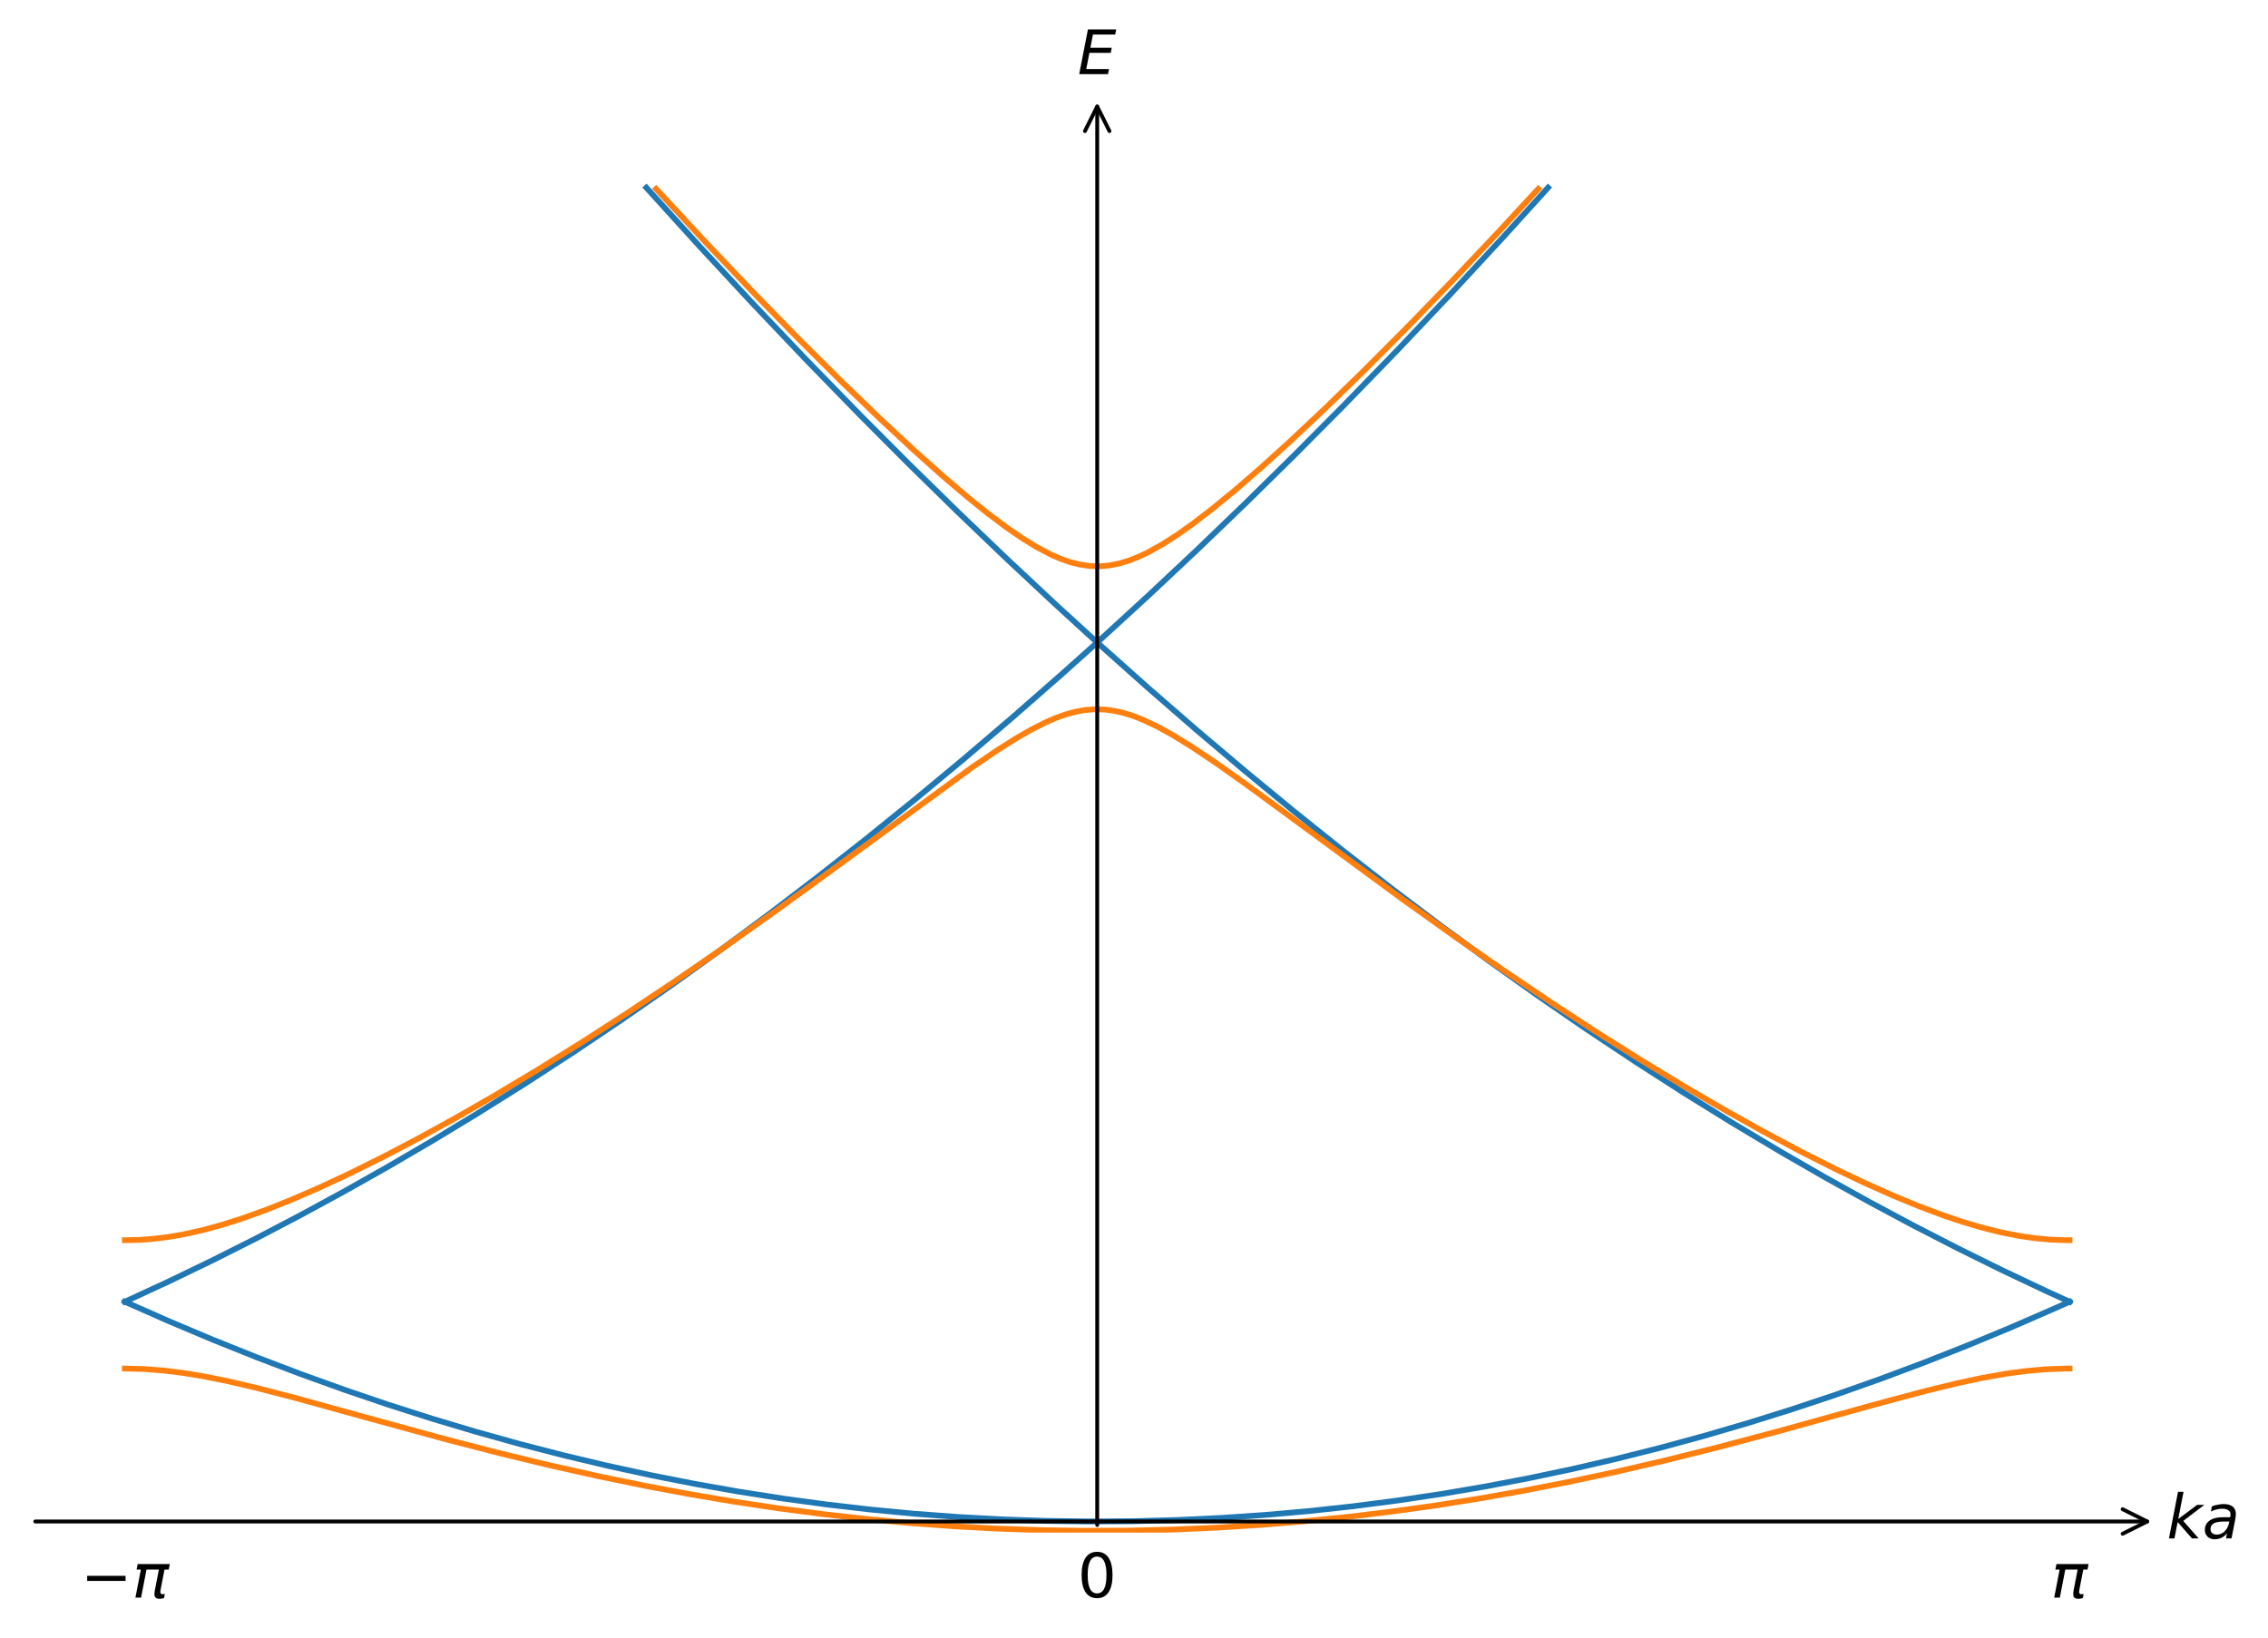 <?xml version="1.0" encoding="utf-8" standalone="no"?>
<!DOCTYPE svg PUBLIC "-//W3C//DTD SVG 1.1//EN"
  "http://www.w3.org/Graphics/SVG/1.1/DTD/svg11.dtd">
<!-- Created with matplotlib (https://matplotlib.org/) -->
<svg height="427.411pt" version="1.1" viewBox="0 0 591.6 427.411" width="591.6pt" xmlns="http://www.w3.org/2000/svg" xmlns:xlink="http://www.w3.org/1999/xlink">
 <defs>
  <style type="text/css">*{stroke-linecap:butt;stroke-linejoin:round;}</style>
 </defs>
 <g id="figure_1">
  <g id="patch_1">
   <path d="M 0 427.411 
L 591.6 427.411 
L 591.6 0 
L 0 0 
z
" style="fill:#ffffff;"/>
  </g>
  <g id="axes_1">
   <g id="line2d_1">
    <path clip-path="url(#p3e53d1b3a7)" d="M 32.564 339.636 
L 44.006 344.692 
L 55.448 349.515 
L 66.89 354.105 
L 78.333 358.462 
L 89.775 362.585 
L 101.217 366.474 
L 112.659 370.131 
L 124.102 373.554 
L 135.544 376.743 
L 146.986 379.699 
L 158.428 382.422 
L 169.871 384.912 
L 181.313 387.168 
L 192.755 389.19 
L 204.197 390.979 
L 215.64 392.535 
L 227.082 393.858 
L 238.524 394.947 
L 249.966 395.803 
L 261.408 396.425 
L 272.851 396.814 
L 284.293 396.97 
L 295.735 396.892 
L 307.177 396.581 
L 318.62 396.036 
L 330.062 395.258 
L 341.504 394.247 
L 352.946 393.002 
L 364.389 391.524 
L 375.831 389.813 
L 387.273 387.868 
L 398.715 385.689 
L 410.158 383.278 
L 421.6 380.633 
L 433.042 377.755 
L 444.484 374.643 
L 455.927 371.298 
L 467.369 367.719 
L 478.811 363.907 
L 490.253 359.862 
L 501.696 355.583 
L 513.138 351.071 
L 524.58 346.326 
L 536.022 341.347 
L 539.836 339.636 
L 539.836 339.636 
" style="fill:none;stroke:#1f77b4;stroke-linecap:square;stroke-width:1.5;"/>
   </g>
   <g id="line2d_2">
    <path clip-path="url(#p3e53d1b3a7)" d="M 32.564 339.636 
L 44.006 334.346 
L 55.448 328.822 
L 66.89 323.066 
L 78.333 317.075 
L 89.775 310.852 
L 101.217 304.395 
L 112.659 297.705 
L 124.102 290.781 
L 136.815 282.815 
L 149.529 274.56 
L 162.242 266.017 
L 174.956 257.186 
L 187.67 248.067 
L 200.383 238.66 
L 213.097 228.964 
L 225.81 218.981 
L 238.524 208.709 
L 251.238 198.149 
L 263.951 187.301 
L 276.665 176.165 
L 285.564 168.199 
L 286.836 168.199 
L 299.549 179.536 
L 312.263 190.586 
L 324.976 201.347 
L 337.69 211.821 
L 350.404 222.006 
L 363.117 231.903 
L 375.831 241.512 
L 388.544 250.833 
L 401.258 259.866 
L 413.972 268.61 
L 426.685 277.067 
L 439.399 285.235 
L 452.113 293.115 
L 464.826 300.707 
L 476.268 307.294 
L 487.711 313.647 
L 499.153 319.767 
L 510.595 325.653 
L 522.037 331.306 
L 533.48 336.726 
L 539.836 339.636 
L 539.836 339.636 
" style="fill:none;stroke:#1f77b4;stroke-linecap:square;stroke-width:1.5;"/>
   </g>
   <g id="line2d_3">
    <path clip-path="url(#p3e53d1b3a7)" d="M 168.599 48.958 
L 182.584 64.362 
L 196.569 79.416 
L 210.554 94.122 
L 224.539 108.479 
L 237.253 121.229 
L 249.966 133.69 
L 262.68 145.863 
L 275.393 157.748 
L 285.564 167.049 
L 286.836 167.049 
L 299.549 155.394 
L 312.263 143.452 
L 324.976 131.221 
L 337.69 118.702 
L 350.404 105.895 
L 364.389 91.474 
L 378.374 76.705 
L 392.359 61.587 
L 403.801 48.958 
L 403.801 48.958 
" style="fill:none;stroke:#1f77b4;stroke-linecap:square;stroke-width:1.5;"/>
   </g>
   <g id="line2d_4">
    <path clip-path="url(#p3e53d1b3a7)" d="M 32.564 357.064 
L 37.649 357.198 
L 42.735 357.591 
L 47.82 358.22 
L 52.905 359.053 
L 59.262 360.326 
L 66.89 362.104 
L 77.061 364.741 
L 94.86 369.658 
L 116.473 375.573 
L 130.458 379.183 
L 143.172 382.258 
L 155.886 385.112 
L 168.599 387.726 
L 180.041 389.866 
L 191.484 391.797 
L 202.926 393.515 
L 214.368 395.018 
L 225.81 396.302 
L 237.253 397.367 
L 248.695 398.21 
L 260.137 398.83 
L 271.579 399.228 
L 283.022 399.402 
L 294.464 399.352 
L 305.906 399.079 
L 317.348 398.582 
L 328.791 397.863 
L 340.233 396.921 
L 351.675 395.759 
L 363.117 394.377 
L 374.56 392.778 
L 386.002 390.965 
L 397.444 388.94 
L 408.886 386.71 
L 421.6 383.998 
L 434.313 381.054 
L 448.298 377.569 
L 463.555 373.52 
L 488.982 366.475 
L 501.696 363.065 
L 510.595 360.893 
L 516.952 359.535 
L 523.309 358.411 
L 528.394 357.727 
L 533.48 357.272 
L 538.565 357.072 
L 539.836 357.064 
L 539.836 357.064 
" style="fill:none;stroke:#ff7f0e;stroke-linecap:square;stroke-width:1.5;"/>
   </g>
   <g id="line2d_5">
    <path clip-path="url(#p3e53d1b3a7)" d="M 32.564 323.58 
L 36.378 323.495 
L 40.192 323.21 
L 44.006 322.733 
L 47.82 322.076 
L 52.905 320.944 
L 57.991 319.554 
L 63.076 317.94 
L 69.433 315.657 
L 75.79 313.126 
L 83.418 309.817 
L 91.046 306.26 
L 99.946 301.845 
L 108.845 297.184 
L 119.016 291.592 
L 129.187 285.746 
L 140.629 278.892 
L 152.071 271.764 
L 163.514 264.382 
L 176.227 255.9 
L 188.941 247.143 
L 202.926 237.226 
L 218.182 226.126 
L 253.78 200.06 
L 260.137 195.741 
L 265.223 192.533 
L 269.037 190.346 
L 272.851 188.422 
L 275.393 187.328 
L 277.936 186.417 
L 280.479 185.72 
L 283.022 185.261 
L 285.564 185.061 
L 288.107 185.128 
L 290.65 185.459 
L 293.192 186.04 
L 295.735 186.848 
L 298.278 187.854 
L 302.092 189.671 
L 305.906 191.779 
L 310.992 194.914 
L 317.348 199.176 
L 324.976 204.583 
L 337.69 213.909 
L 365.66 234.475 
L 379.645 244.467 
L 392.359 253.301 
L 405.072 261.868 
L 416.514 269.331 
L 427.957 276.545 
L 439.399 283.493 
L 449.57 289.428 
L 459.741 295.119 
L 469.912 300.537 
L 478.811 305.026 
L 486.439 308.656 
L 494.067 312.053 
L 500.424 314.672 
L 506.781 317.06 
L 511.866 318.773 
L 516.952 320.279 
L 522.037 321.545 
L 527.123 322.533 
L 530.937 323.072 
L 534.751 323.422 
L 538.565 323.574 
L 539.836 323.58 
L 539.836 323.58 
" style="fill:none;stroke:#ff7f0e;stroke-linecap:square;stroke-width:1.5;"/>
   </g>
   <g id="line2d_6">
    <path clip-path="url(#p3e53d1b3a7)" d="M 171.142 49.278 
L 183.856 63.004 
L 196.569 76.385 
L 208.011 88.11 
L 219.454 99.503 
L 229.624 109.306 
L 238.524 117.582 
L 246.152 124.388 
L 252.509 129.793 
L 257.594 133.886 
L 262.68 137.702 
L 266.494 140.325 
L 270.308 142.68 
L 274.122 144.692 
L 276.665 145.798 
L 279.208 146.682 
L 281.75 147.315 
L 284.293 147.676 
L 286.836 147.749 
L 289.378 147.531 
L 291.921 147.031 
L 294.464 146.269 
L 297.007 145.271 
L 299.549 144.065 
L 303.363 141.929 
L 307.177 139.477 
L 310.992 136.779 
L 316.077 132.885 
L 322.434 127.665 
L 328.791 122.153 
L 336.419 115.25 
L 345.318 106.887 
L 355.489 97.002 
L 366.931 85.532 
L 378.374 73.738 
L 391.087 60.286 
L 401.258 49.278 
L 401.258 49.278 
" style="fill:none;stroke:#ff7f0e;stroke-linecap:square;stroke-width:1.5;"/>
   </g>
   <g id="patch_2">
    <path d="M 560.083 396.973 
Q 285.2 396.973 9.199 396.973 
" style="fill:none;stroke:#000000;stroke-linecap:round;"/>
    <path d="M 553.683 393.773 
L 560.083 396.973 
L 553.683 400.173 
" style="fill:none;stroke:#000000;stroke-linecap:round;"/>
   </g>
   <g id="text_1">
    <!-- $ka$ -->
    <g transform="translate(565.2 401.388)scale(0.16 -0.16)">
     <defs>
      <path d="M 18.312 75.984 
L 27.297 75.984 
L 18.703 31.688 
L 49.516 54.688 
L 61.188 54.688 
L 26.812 28.516 
L 51.906 0 
L 41.016 0 
L 17.672 26.703 
L 12.5 0 
L 3.516 0 
z
" id="DejaVuSans-Oblique-107"/>
      <path d="M 53.719 31.203 
L 47.609 0 
L 38.625 0 
L 40.281 8.297 
Q 36.328 3.422 31.266 1 
Q 26.219 -1.422 20.016 -1.422 
Q 13.031 -1.422 8.562 2.844 
Q 4.109 7.125 4.109 13.812 
Q 4.109 23.391 11.75 28.953 
Q 19.391 34.516 32.812 34.516 
L 45.312 34.516 
L 45.797 36.922 
Q 45.906 37.312 45.953 37.766 
Q 46 38.234 46 39.203 
Q 46 43.562 42.453 45.969 
Q 38.922 48.391 32.516 48.391 
Q 28.125 48.391 23.5 47.266 
Q 18.891 46.141 14.016 43.891 
L 15.578 52.203 
Q 20.656 54.109 25.516 55.047 
Q 30.375 56 34.906 56 
Q 44.578 56 49.625 51.797 
Q 54.688 47.609 54.688 39.594 
Q 54.688 37.984 54.438 35.812 
Q 54.203 33.641 53.719 31.203 
z
M 44 27.484 
L 35.016 27.484 
Q 23.969 27.484 18.672 24.531 
Q 13.375 21.578 13.375 15.375 
Q 13.375 11.078 16.078 8.641 
Q 18.797 6.203 23.578 6.203 
Q 30.906 6.203 36.375 11.453 
Q 41.844 16.703 43.609 25.484 
z
" id="DejaVuSans-Oblique-97"/>
     </defs>
     <use transform="translate(0 0.016)" xlink:href="#DejaVuSans-Oblique-107"/>
     <use transform="translate(57.91 0.016)" xlink:href="#DejaVuSans-Oblique-97"/>
    </g>
   </g>
   <g id="patch_3">
    <path d="M 286.2 27.803 
Q 286.2 212.28 286.2 397.876 
" style="fill:none;stroke:#000000;stroke-linecap:round;"/>
    <path d="M 283 34.203 
L 286.2 27.803 
L 289.4 34.203 
" style="fill:none;stroke:#000000;stroke-linecap:round;"/>
   </g>
   <g id="text_2">
    <!-- $E$ -->
    <g transform="translate(281.08 19.358)scale(0.16 -0.16)">
     <defs>
      <path d="M 16.891 72.906 
L 62.984 72.906 
L 61.375 64.594 
L 25.094 64.594 
L 20.906 43.016 
L 55.719 43.016 
L 54.109 34.719 
L 19.281 34.719 
L 14.203 8.297 
L 51.312 8.297 
L 49.703 0 
L 2.688 0 
z
" id="DejaVuSans-Oblique-69"/>
     </defs>
     <use transform="translate(0 0.094)" xlink:href="#DejaVuSans-Oblique-69"/>
    </g>
   </g>
   <g id="text_3">
    <!-- $-\pi$ -->
    <g transform="translate(21.044 416.883)scale(0.16 -0.16)">
     <defs>
      <path d="M 10.594 35.5 
L 73.188 35.5 
L 73.188 27.203 
L 10.594 27.203 
z
" id="DejaVuSans-8722"/>
      <path d="M 9.125 54.688 
L 61.531 54.688 
L 59.766 45.703 
L 52.875 45.703 
L 46.344 12.109 
Q 45.656 8.594 46.578 7.031 
Q 47.469 5.516 50.141 5.516 
Q 50.875 5.516 51.953 5.672 
Q 53.078 5.766 53.422 5.812 
L 52.156 -0.688 
Q 50.344 -1.312 48.484 -1.609 
Q 46.578 -1.906 44.781 -1.906 
Q 38.922 -1.906 37.312 1.266 
Q 35.688 4.5 37.359 13.094 
L 43.703 45.703 
L 23.531 45.703 
L 14.656 0 
L 5.469 0 
L 14.359 45.703 
L 7.375 45.703 
z
" id="DejaVuSans-Oblique-960"/>
     </defs>
     <use transform="translate(0 0.312)" xlink:href="#DejaVuSans-8722"/>
     <use transform="translate(83.789 0.312)" xlink:href="#DejaVuSans-Oblique-960"/>
    </g>
   </g>
   <g id="text_4">
    <!-- $0$ -->
    <g transform="translate(281.08 416.883)scale(0.16 -0.16)">
     <defs>
      <path d="M 31.781 66.406 
Q 24.172 66.406 20.328 58.906 
Q 16.5 51.422 16.5 36.375 
Q 16.5 21.391 20.328 13.891 
Q 24.172 6.391 31.781 6.391 
Q 39.453 6.391 43.281 13.891 
Q 47.125 21.391 47.125 36.375 
Q 47.125 51.422 43.281 58.906 
Q 39.453 66.406 31.781 66.406 
z
M 31.781 74.219 
Q 44.047 74.219 50.516 64.516 
Q 56.984 54.828 56.984 36.375 
Q 56.984 17.969 50.516 8.266 
Q 44.047 -1.422 31.781 -1.422 
Q 19.531 -1.422 13.062 8.266 
Q 6.594 17.969 6.594 36.375 
Q 6.594 54.828 13.062 64.516 
Q 19.531 74.219 31.781 74.219 
z
" id="DejaVuSans-48"/>
     </defs>
     <use transform="translate(0 0.781)" xlink:href="#DejaVuSans-48"/>
    </g>
   </g>
   <g id="text_5">
    <!-- $\pi$ -->
    <g transform="translate(534.956 416.883)scale(0.16 -0.16)">
     <use transform="translate(0 0.312)" xlink:href="#DejaVuSans-Oblique-960"/>
    </g>
   </g>
  </g>
 </g>
 <defs>
  <clipPath id="p3e53d1b3a7">
   <rect height="380.52" width="558" x="7.2" y="19.358"/>
  </clipPath>
 </defs>
</svg>
